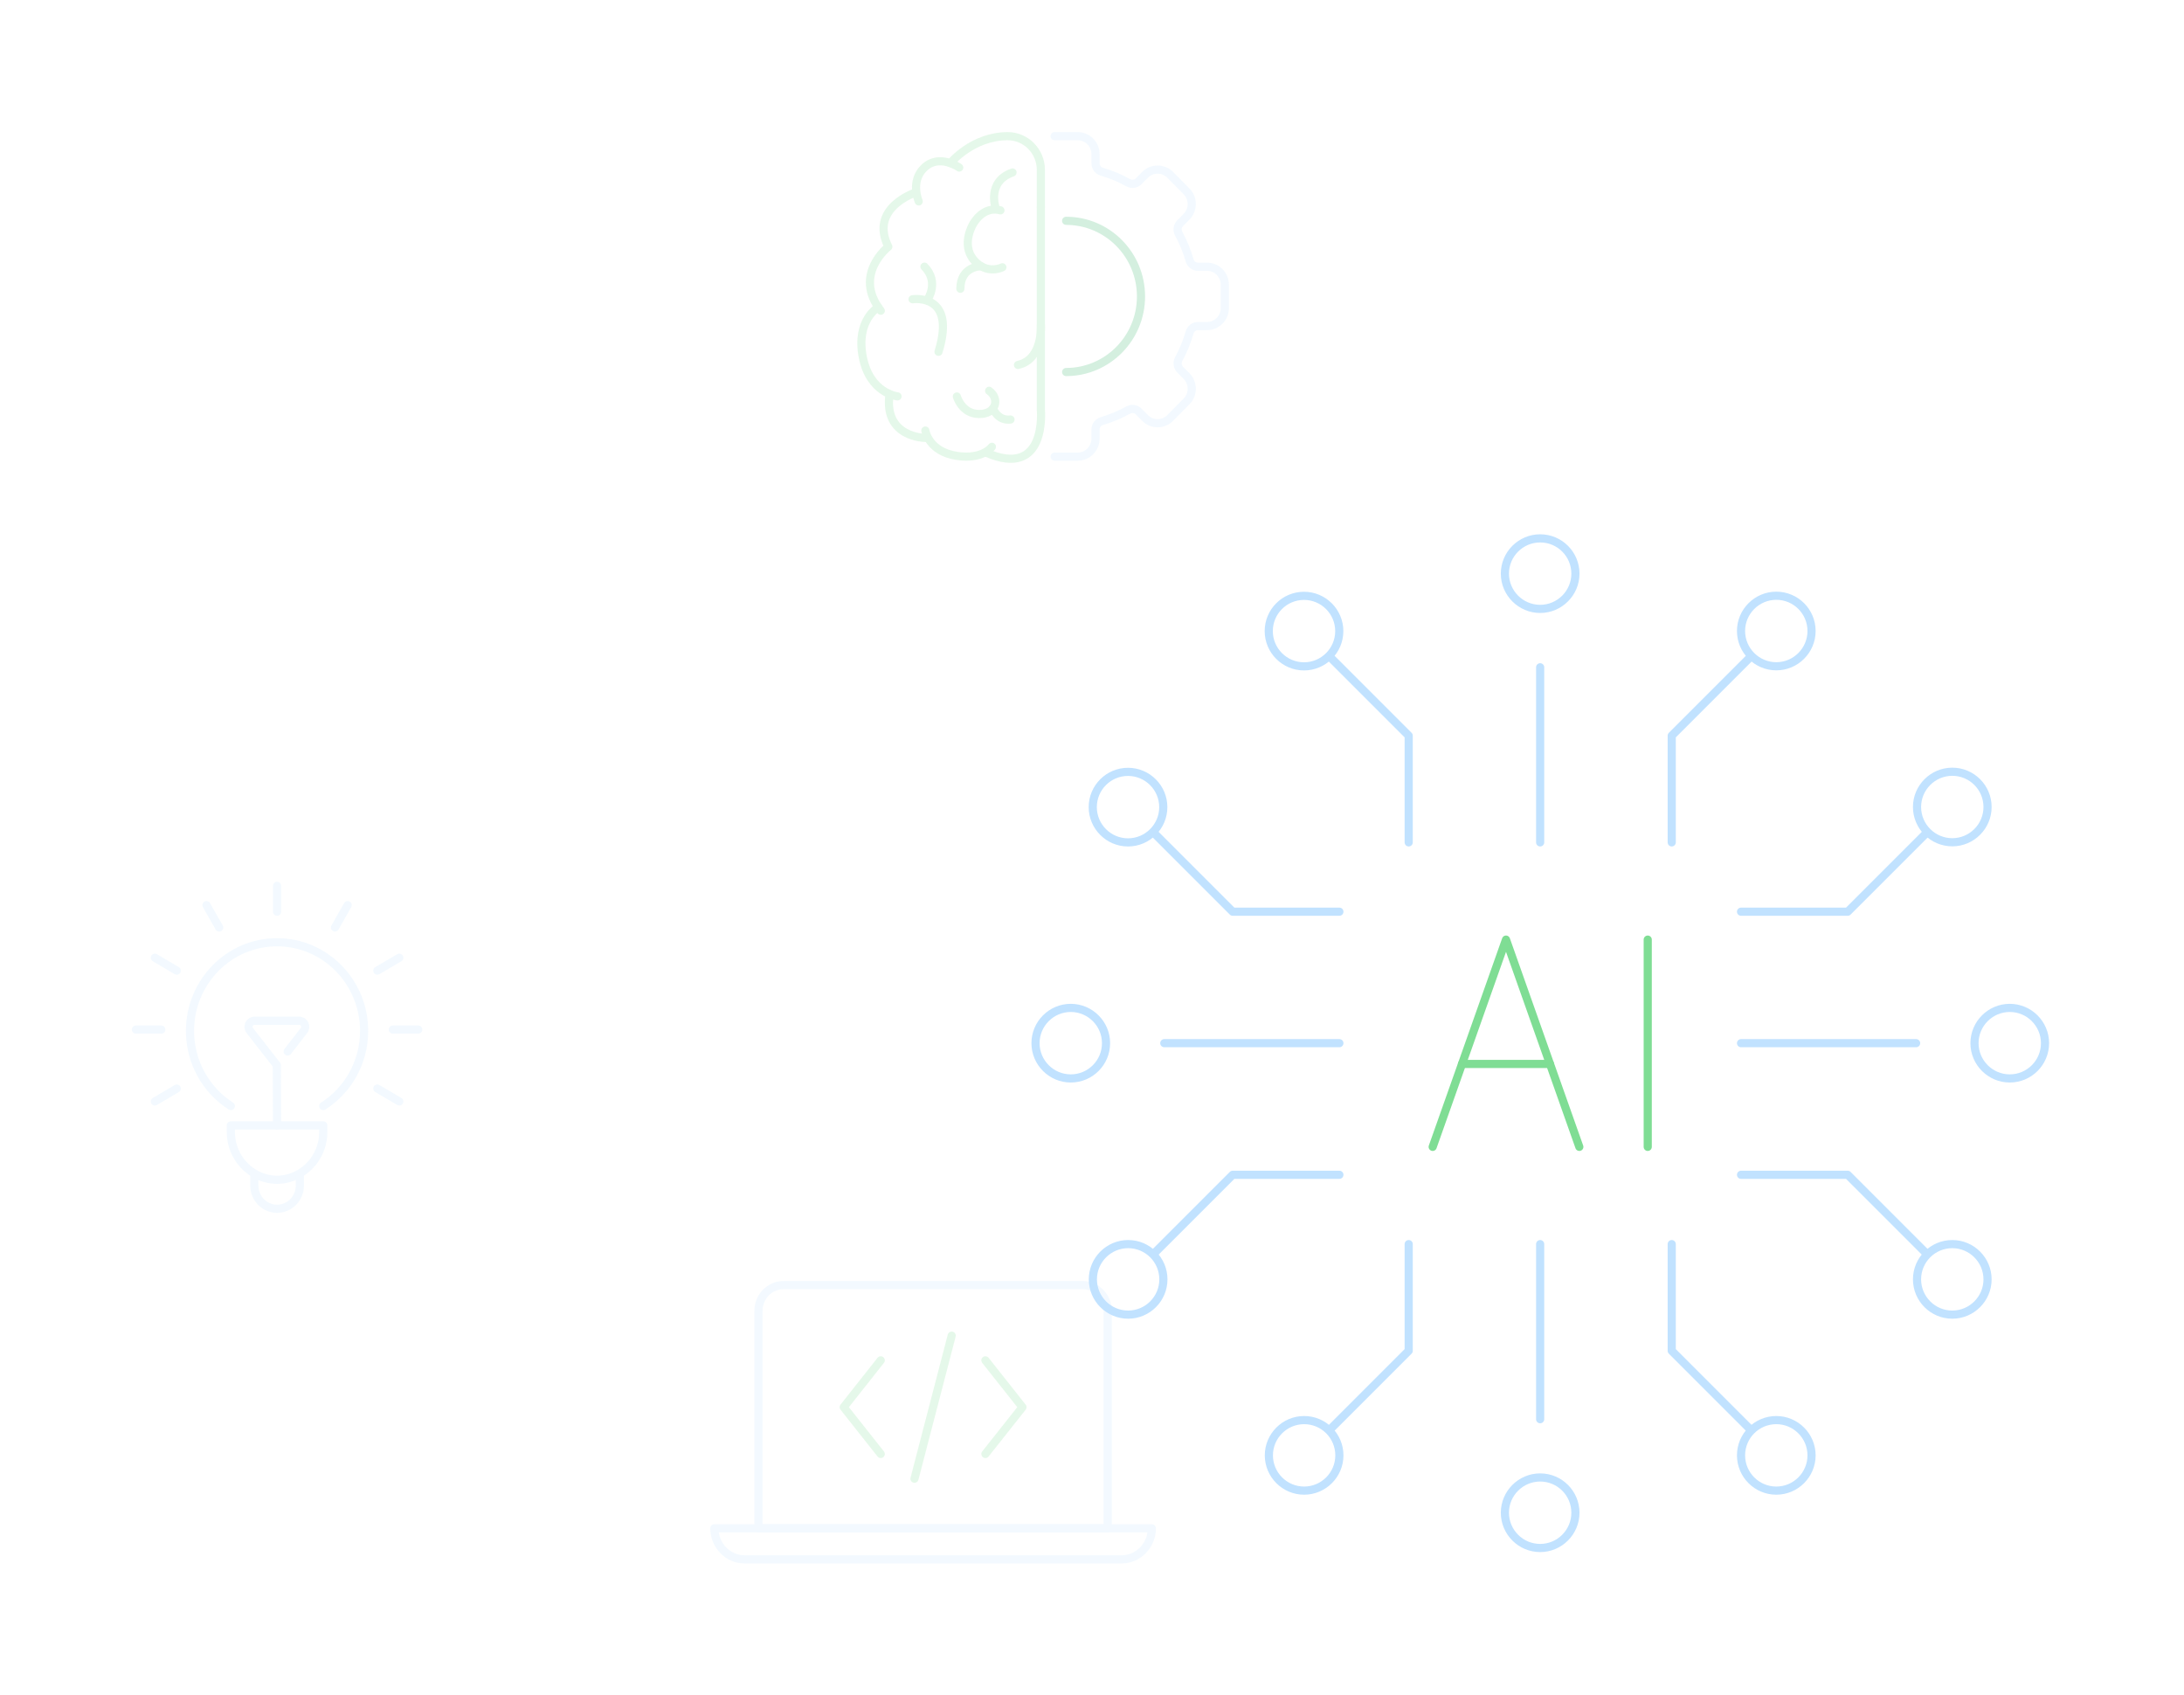 <svg width="268" height="208" viewBox="0 0 268 208" fill="none" xmlns="http://www.w3.org/2000/svg">
<g filter="url(#filter0_d_1524_10073)">
<path d="M175.806 140.715L184.803 115.285L193.8 140.715" stroke="#7FDD94" stroke-linecap="round" stroke-linejoin="round"/>
<path d="M179.407 130.539H190.198" stroke="#7FDD94" stroke-linecap="round" stroke-linejoin="round"/>
<path d="M202.194 115.285V140.715" stroke="#7FDD94" stroke-linecap="round" stroke-linejoin="round"/>
<path d="M213.643 103.355H164.357V152.641H213.643V103.355Z" stroke="white" stroke-linecap="round" stroke-linejoin="round"/>
<path d="M188.993 103.357V81.871" stroke="#C1E2FF" stroke-linecap="round" stroke-linejoin="round"/>
<path d="M188.993 174.131V152.645" stroke="#C1E2FF" stroke-linecap="round" stroke-linejoin="round"/>
<path d="M213.643 127.992H235.129" stroke="#C1E2FF" stroke-linecap="round" stroke-linejoin="round"/>
<path d="M142.871 127.992H164.357" stroke="#C1E2FF" stroke-linecap="round" stroke-linejoin="round"/>
<path d="M205.139 103.356V90.264L214.82 80.582" stroke="#C1E2FF" stroke-linecap="round" stroke-linejoin="round"/>
<path d="M172.862 103.356V90.264L163.18 80.582" stroke="#C1E2FF" stroke-linecap="round" stroke-linejoin="round"/>
<path d="M172.862 152.645V165.736L163.18 175.418" stroke="#C1E2FF" stroke-linecap="round" stroke-linejoin="round"/>
<path d="M205.139 152.645V165.736L214.82 175.418" stroke="#C1E2FF" stroke-linecap="round" stroke-linejoin="round"/>
<path d="M213.643 144.141H226.734L236.416 153.822" stroke="#C1E2FF" stroke-linecap="round" stroke-linejoin="round"/>
<path d="M213.643 111.862H226.734L236.416 102.18" stroke="#C1E2FF" stroke-linecap="round" stroke-linejoin="round"/>
<path d="M164.357 111.862H151.265L141.583 102.18" stroke="#C1E2FF" stroke-linecap="round" stroke-linejoin="round"/>
<path d="M164.357 144.141H151.265L141.583 153.822" stroke="#C1E2FF" stroke-linecap="round" stroke-linejoin="round"/>
<path d="M134.093 99.031C134.093 96.634 136.037 94.703 138.42 94.703C140.803 94.703 142.748 96.648 142.748 99.031C142.748 101.413 140.803 103.358 138.42 103.358C136.037 103.358 134.093 101.413 134.093 99.031Z" stroke="#C1E2FF" stroke-linecap="round" stroke-linejoin="round"/>
<path d="M155.689 77.433C155.689 75.036 157.634 73.106 160.016 73.106C162.399 73.106 164.344 75.05 164.344 77.433C164.344 79.816 162.399 81.76 160.016 81.76C157.634 81.76 155.689 79.816 155.689 77.433Z" stroke="#C1E2FF" stroke-linecap="round" stroke-linejoin="round"/>
<path d="M213.643 178.566C213.643 176.169 215.587 174.238 217.97 174.238C220.353 174.238 222.297 176.183 222.297 178.566C222.297 180.948 220.353 182.893 217.97 182.893C215.587 182.893 213.643 180.948 213.643 178.566Z" stroke="#C1E2FF" stroke-linecap="round" stroke-linejoin="round"/>
<path d="M235.239 156.972C235.239 154.575 237.183 152.645 239.566 152.645C241.949 152.645 243.894 154.589 243.894 156.972C243.894 159.355 241.949 161.299 239.566 161.299C237.183 161.299 235.239 159.355 235.239 156.972Z" stroke="#C1E2FF" stroke-linecap="round" stroke-linejoin="round"/>
<path d="M217.97 73.094C220.366 73.094 222.297 75.038 222.297 77.421C222.297 79.804 220.353 81.749 217.97 81.749C215.587 81.749 213.643 79.804 213.643 77.421C213.643 75.038 215.587 73.094 217.97 73.094Z" stroke="#C1E2FF" stroke-linecap="round" stroke-linejoin="round"/>
<path d="M188.993 66.055C191.39 66.055 193.321 67.999 193.321 70.382C193.321 72.765 191.376 74.709 188.993 74.709C186.611 74.709 184.666 72.765 184.666 70.382C184.666 67.999 186.611 66.055 188.993 66.055Z" stroke="#C1E2FF" stroke-linecap="round" stroke-linejoin="round"/>
<path d="M188.993 181.277C191.39 181.277 193.321 183.222 193.321 185.605C193.321 187.988 191.376 189.932 188.993 189.932C186.611 189.932 184.666 187.988 184.666 185.605C184.666 183.222 186.611 181.277 188.993 181.277Z" stroke="#C1E2FF" stroke-linecap="round" stroke-linejoin="round"/>
<path d="M250.946 127.991C250.946 130.388 249.001 132.319 246.618 132.319C244.236 132.319 242.291 130.374 242.291 127.991C242.291 125.609 244.236 123.664 246.618 123.664C249.001 123.664 250.946 125.609 250.946 127.991Z" stroke="#C1E2FF" stroke-linecap="round" stroke-linejoin="round"/>
<path d="M135.723 127.991C135.723 130.388 133.778 132.319 131.395 132.319C129.012 132.319 127.068 130.374 127.068 127.991C127.068 125.609 129.012 123.664 131.395 123.664C133.778 123.664 135.723 125.609 135.723 127.991Z" stroke="#C1E2FF" stroke-linecap="round" stroke-linejoin="round"/>
<path d="M239.566 94.688C241.963 94.688 243.894 96.632 243.894 99.015C243.894 101.398 241.949 103.342 239.566 103.342C237.183 103.342 235.239 101.398 235.239 99.015C235.239 96.632 237.183 94.688 239.566 94.688Z" stroke="#C1E2FF" stroke-linecap="round" stroke-linejoin="round"/>
<path d="M138.434 152.645C140.83 152.645 142.761 154.589 142.761 156.972C142.761 159.355 140.817 161.299 138.434 161.299C136.051 161.299 134.106 159.355 134.106 156.972C134.106 154.589 136.051 152.645 138.434 152.645Z" stroke="#C1E2FF" stroke-linecap="round" stroke-linejoin="round"/>
<path d="M160.03 174.238C162.427 174.238 164.357 176.183 164.357 178.566C164.357 180.948 162.413 182.893 160.03 182.893C157.647 182.893 155.703 180.948 155.703 178.566C155.703 176.183 157.647 174.238 160.03 174.238Z" stroke="#C1E2FF" stroke-linecap="round" stroke-linejoin="round"/>
</g>
<g opacity="0.2" clip-path="url(#clip0_1524_10073)" filter="url(#filter1_d_1524_10073)">
<path d="M28.33 135.706C25.32 133.784 23.315 130.374 23.315 126.485C23.315 120.476 28.1 115.609 33.998 115.609C39.896 115.609 44.681 120.48 44.681 126.485C44.681 130.37 42.68 133.78 39.665 135.706" stroke="#C1E2FF" stroke-linecap="round" stroke-linejoin="round"/>
<path d="M39.669 138.082V138.893C39.669 141.515 37.967 143.815 35.491 144.538C34.518 144.824 33.481 144.824 32.504 144.538C30.032 143.815 28.326 141.511 28.326 138.893V138.082H39.665H39.669Z" stroke="#C1E2FF" stroke-linecap="round" stroke-linejoin="round"/>
<path d="M36.795 144.203V145.466C36.795 147.037 35.546 148.309 34.002 148.309C32.459 148.309 31.209 147.037 31.209 145.466V144.203" stroke="#C1E2FF" stroke-linecap="round" stroke-linejoin="round"/>
<path d="M33.998 111.862V108.691" stroke="#C1E2FF" stroke-linecap="round" stroke-linejoin="round"/>
<path d="M26.895 113.797L25.338 111.055" stroke="#C1E2FF" stroke-linecap="round" stroke-linejoin="round"/>
<path d="M21.695 119.093L19.002 117.508" stroke="#C1E2FF" stroke-linecap="round" stroke-linejoin="round"/>
<path d="M19.794 126.324H16.679" stroke="#C1E2FF" stroke-linecap="round" stroke-linejoin="round"/>
<path d="M21.695 133.559L19.002 135.144" stroke="#C1E2FF" stroke-linecap="round" stroke-linejoin="round"/>
<path d="M46.301 133.559L48.999 135.144" stroke="#C1E2FF" stroke-linecap="round" stroke-linejoin="round"/>
<path d="M48.207 126.324H51.321" stroke="#C1E2FF" stroke-linecap="round" stroke-linejoin="round"/>
<path d="M46.301 119.093L48.999 117.508" stroke="#C1E2FF" stroke-linecap="round" stroke-linejoin="round"/>
<path d="M41.105 113.797L42.662 111.055" stroke="#C1E2FF" stroke-linecap="round" stroke-linejoin="round"/>
<path d="M33.998 138.082L33.971 130.69L30.657 126.446C30.277 125.957 30.616 125.238 31.232 125.238H36.718C37.329 125.238 37.673 125.957 37.293 126.446L35.297 129.017" stroke="#C1E2FF" stroke-linecap="round" stroke-linejoin="round"/>
</g>
<g opacity="0.2" filter="url(#filter2_d_1524_10073)">
<path d="M96.145 157.676H132.854C134.547 157.676 135.925 159.087 135.925 160.821V187.513H93.075V160.821C93.075 159.087 94.452 157.676 96.145 157.676Z" stroke="#C1E2FF" stroke-linecap="round" stroke-linejoin="round"/>
<path d="M141.342 187.512H87.658C87.658 189.619 89.329 191.331 91.386 191.331H137.613C139.671 191.331 141.342 189.619 141.342 187.512Z" stroke="#C1E2FF" stroke-linecap="round" stroke-linejoin="round"/>
<path d="M108.076 166.906L103.532 172.653L108.076 178.396" stroke="#7FDD94" stroke-linecap="round" stroke-linejoin="round"/>
<path d="M120.919 178.396L125.468 172.653L120.919 166.906" stroke="#7FDD94" stroke-linecap="round" stroke-linejoin="round"/>
<path d="M116.783 163.879L112.217 181.431" stroke="#7FDD94" stroke-linecap="round" stroke-linejoin="round"/>
</g>
<g opacity="0.2" filter="url(#filter3_d_1524_10073)">
<path d="M116.623 20.012C116.623 20.012 119.316 16.716 123.649 16.707C125.903 16.707 127.726 18.567 127.726 20.842V25.422" stroke="#7FDD94" stroke-linecap="round" stroke-linejoin="round"/>
<path d="M117.707 20.557C117.707 20.557 115.286 18.82 113.434 20.557C111.648 22.233 112.738 24.712 112.738 24.712" stroke="#7FDD94" stroke-linecap="round" stroke-linejoin="round"/>
<path d="M127.726 39.926C127.726 39.926 128.007 44.094 124.917 44.779" stroke="#7FDD94" stroke-linecap="round" stroke-linejoin="round"/>
<path d="M112.354 23.617C112.354 23.617 106.604 25.491 109.011 30.273C109.011 30.273 104.621 33.691 108.081 38.124" stroke="#7FDD94" stroke-linecap="round" stroke-linejoin="round"/>
<path d="M121.045 55.555C128.531 58.793 127.726 50.277 127.726 50.277V25.422" stroke="#7FDD94" stroke-linecap="round" stroke-linejoin="round"/>
<path d="M121.718 54.821C121.718 54.821 120.587 56.422 117.417 55.935C113.92 55.397 113.551 52.824 113.551 52.824" stroke="#7FDD94" stroke-linecap="round" stroke-linejoin="round"/>
<path d="M109.156 48.348C108.389 53.729 113.556 53.729 113.556 53.729" stroke="#7FDD94" stroke-linecap="round" stroke-linejoin="round"/>
<path d="M107.768 37.695C107.768 37.695 105.009 39.253 105.865 43.766C106.72 48.275 110.138 48.633 110.138 48.633" stroke="#7FDD94" stroke-linecap="round" stroke-linejoin="round"/>
<path d="M123.004 32.795C123.004 32.795 121.073 33.782 119.479 31.875C117.889 29.968 119.409 27.489 119.409 27.489C119.409 27.489 120.615 25.204 122.766 25.809" stroke="#7FDD94" stroke-linecap="round" stroke-linejoin="round"/>
<path d="M120.396 32.668C120.396 32.668 117.862 32.626 117.848 35.43" stroke="#7FDD94" stroke-linecap="round" stroke-linejoin="round"/>
<path d="M117.417 48.648C117.417 48.648 118.016 50.782 120.143 50.796C122.303 50.81 122.682 48.874 121.377 47.949" stroke="#7FDD94" stroke-linecap="round" stroke-linejoin="round"/>
<path d="M122.177 25.522C122.177 25.522 121.045 22.293 124.248 21.16" stroke="#7FDD94" stroke-linecap="round" stroke-linejoin="round"/>
<path d="M121.85 50.117C121.85 50.117 122.425 51.67 124 51.472" stroke="#7FDD94" stroke-linecap="round" stroke-linejoin="round"/>
<path d="M111.98 36.715C111.98 36.715 117.417 35.894 115.164 43.164" stroke="#7FDD94" stroke-linecap="round" stroke-linejoin="round"/>
<path d="M113.846 36.713C113.846 36.713 115.286 34.598 113.439 32.715" stroke="#7FDD94" stroke-linecap="round" stroke-linejoin="round"/>
<path d="M129.41 56.026H132.248C133.454 56.026 134.431 55.04 134.431 53.822V52.712C134.431 52.226 134.744 51.797 135.207 51.664C136.348 51.334 137.432 50.876 138.452 50.31C138.872 50.074 139.396 50.154 139.733 50.498L140.509 51.282C141.36 52.141 142.744 52.141 143.594 51.282L145.6 49.257C146.451 48.398 146.451 47 145.6 46.141L144.824 45.358C144.483 45.013 144.408 44.484 144.637 44.064C145.198 43.035 145.652 41.94 145.979 40.788C146.11 40.32 146.535 40.004 147.017 40.004H148.115C149.322 40.004 150.299 39.017 150.299 37.8V34.934C150.299 33.716 149.322 32.729 148.115 32.729H147.017C146.535 32.729 146.11 32.413 145.979 31.946C145.652 30.794 145.198 29.699 144.637 28.669C144.403 28.245 144.483 27.716 144.824 27.376L145.6 26.592C146.451 25.733 146.451 24.336 145.6 23.477L143.594 21.451C142.744 20.592 141.36 20.592 140.509 21.451L139.733 22.235C139.391 22.58 138.872 22.655 138.452 22.424C137.432 21.857 136.348 21.399 135.207 21.069C134.744 20.937 134.431 20.507 134.431 20.021V18.912C134.431 17.694 133.454 16.707 132.248 16.707H129.41" stroke="#C1E2FF" stroke-linecap="round" stroke-linejoin="round"/>
<path d="M130.826 27.094C135.899 27.094 140.013 31.248 140.013 36.37C140.013 41.492 135.899 45.646 130.826 45.646" stroke="#27AE60" stroke-linecap="round" stroke-linejoin="round"/>
</g>
<defs>
<filter id="filter0_d_1524_10073" x="109" y="48" width="160" height="160" filterUnits="userSpaceOnUse" color-interpolation-filters="sRGB">
<feFlood flood-opacity="0" result="BackgroundImageFix"/>
<feColorMatrix in="SourceAlpha" type="matrix" values="0 0 0 0 0 0 0 0 0 0 0 0 0 0 0 0 0 0 127 0" result="hardAlpha"/>
<feOffset/>
<feGaussianBlur stdDeviation="8"/>
<feColorMatrix type="matrix" values="0 0 0 0 0.758 0 0 0 0 0.886 0 0 0 0 1 0 0 0 0.5 0"/>
<feBlend mode="normal" in2="BackgroundImageFix" result="effect1_dropShadow_1524_10073"/>
<feBlend mode="normal" in="SourceGraphic" in2="effect1_dropShadow_1524_10073" result="shape"/>
</filter>
<filter id="filter1_d_1524_10073" x="0" y="92" width="68" height="73" filterUnits="userSpaceOnUse" color-interpolation-filters="sRGB">
<feFlood flood-opacity="0" result="BackgroundImageFix"/>
<feColorMatrix in="SourceAlpha" type="matrix" values="0 0 0 0 0 0 0 0 0 0 0 0 0 0 0 0 0 0 127 0" result="hardAlpha"/>
<feOffset/>
<feGaussianBlur stdDeviation="8"/>
<feColorMatrix type="matrix" values="0 0 0 0 0.758 0 0 0 0 0.886 0 0 0 0 1 0 0 0 0.5 0"/>
<feBlend mode="normal" in2="BackgroundImageFix" result="effect1_dropShadow_1524_10073"/>
<feBlend mode="normal" in="SourceGraphic" in2="effect1_dropShadow_1524_10073" result="shape"/>
</filter>
<filter id="filter2_d_1524_10073" x="71" y="141" width="87" height="67" filterUnits="userSpaceOnUse" color-interpolation-filters="sRGB">
<feFlood flood-opacity="0" result="BackgroundImageFix"/>
<feColorMatrix in="SourceAlpha" type="matrix" values="0 0 0 0 0 0 0 0 0 0 0 0 0 0 0 0 0 0 127 0" result="hardAlpha"/>
<feOffset/>
<feGaussianBlur stdDeviation="8"/>
<feColorMatrix type="matrix" values="0 0 0 0 0.758 0 0 0 0 0.886 0 0 0 0 1 0 0 0 0.5 0"/>
<feBlend mode="normal" in2="BackgroundImageFix" result="effect1_dropShadow_1524_10073"/>
<feBlend mode="normal" in="SourceGraphic" in2="effect1_dropShadow_1524_10073" result="shape"/>
</filter>
<filter id="filter3_d_1524_10073" x="89" y="0" width="78" height="73" filterUnits="userSpaceOnUse" color-interpolation-filters="sRGB">
<feFlood flood-opacity="0" result="BackgroundImageFix"/>
<feColorMatrix in="SourceAlpha" type="matrix" values="0 0 0 0 0 0 0 0 0 0 0 0 0 0 0 0 0 0 127 0" result="hardAlpha"/>
<feOffset/>
<feGaussianBlur stdDeviation="8"/>
<feColorMatrix type="matrix" values="0 0 0 0 0.758 0 0 0 0 0.886 0 0 0 0 1 0 0 0 0.5 0"/>
<feBlend mode="normal" in2="BackgroundImageFix" result="effect1_dropShadow_1524_10073"/>
<feBlend mode="normal" in="SourceGraphic" in2="effect1_dropShadow_1524_10073" result="shape"/>
</filter>
<clipPath id="clip0_1524_10073">
<rect width="36" height="41" fill="white" transform="translate(16 108)"/>
</clipPath>
</defs>
</svg>
